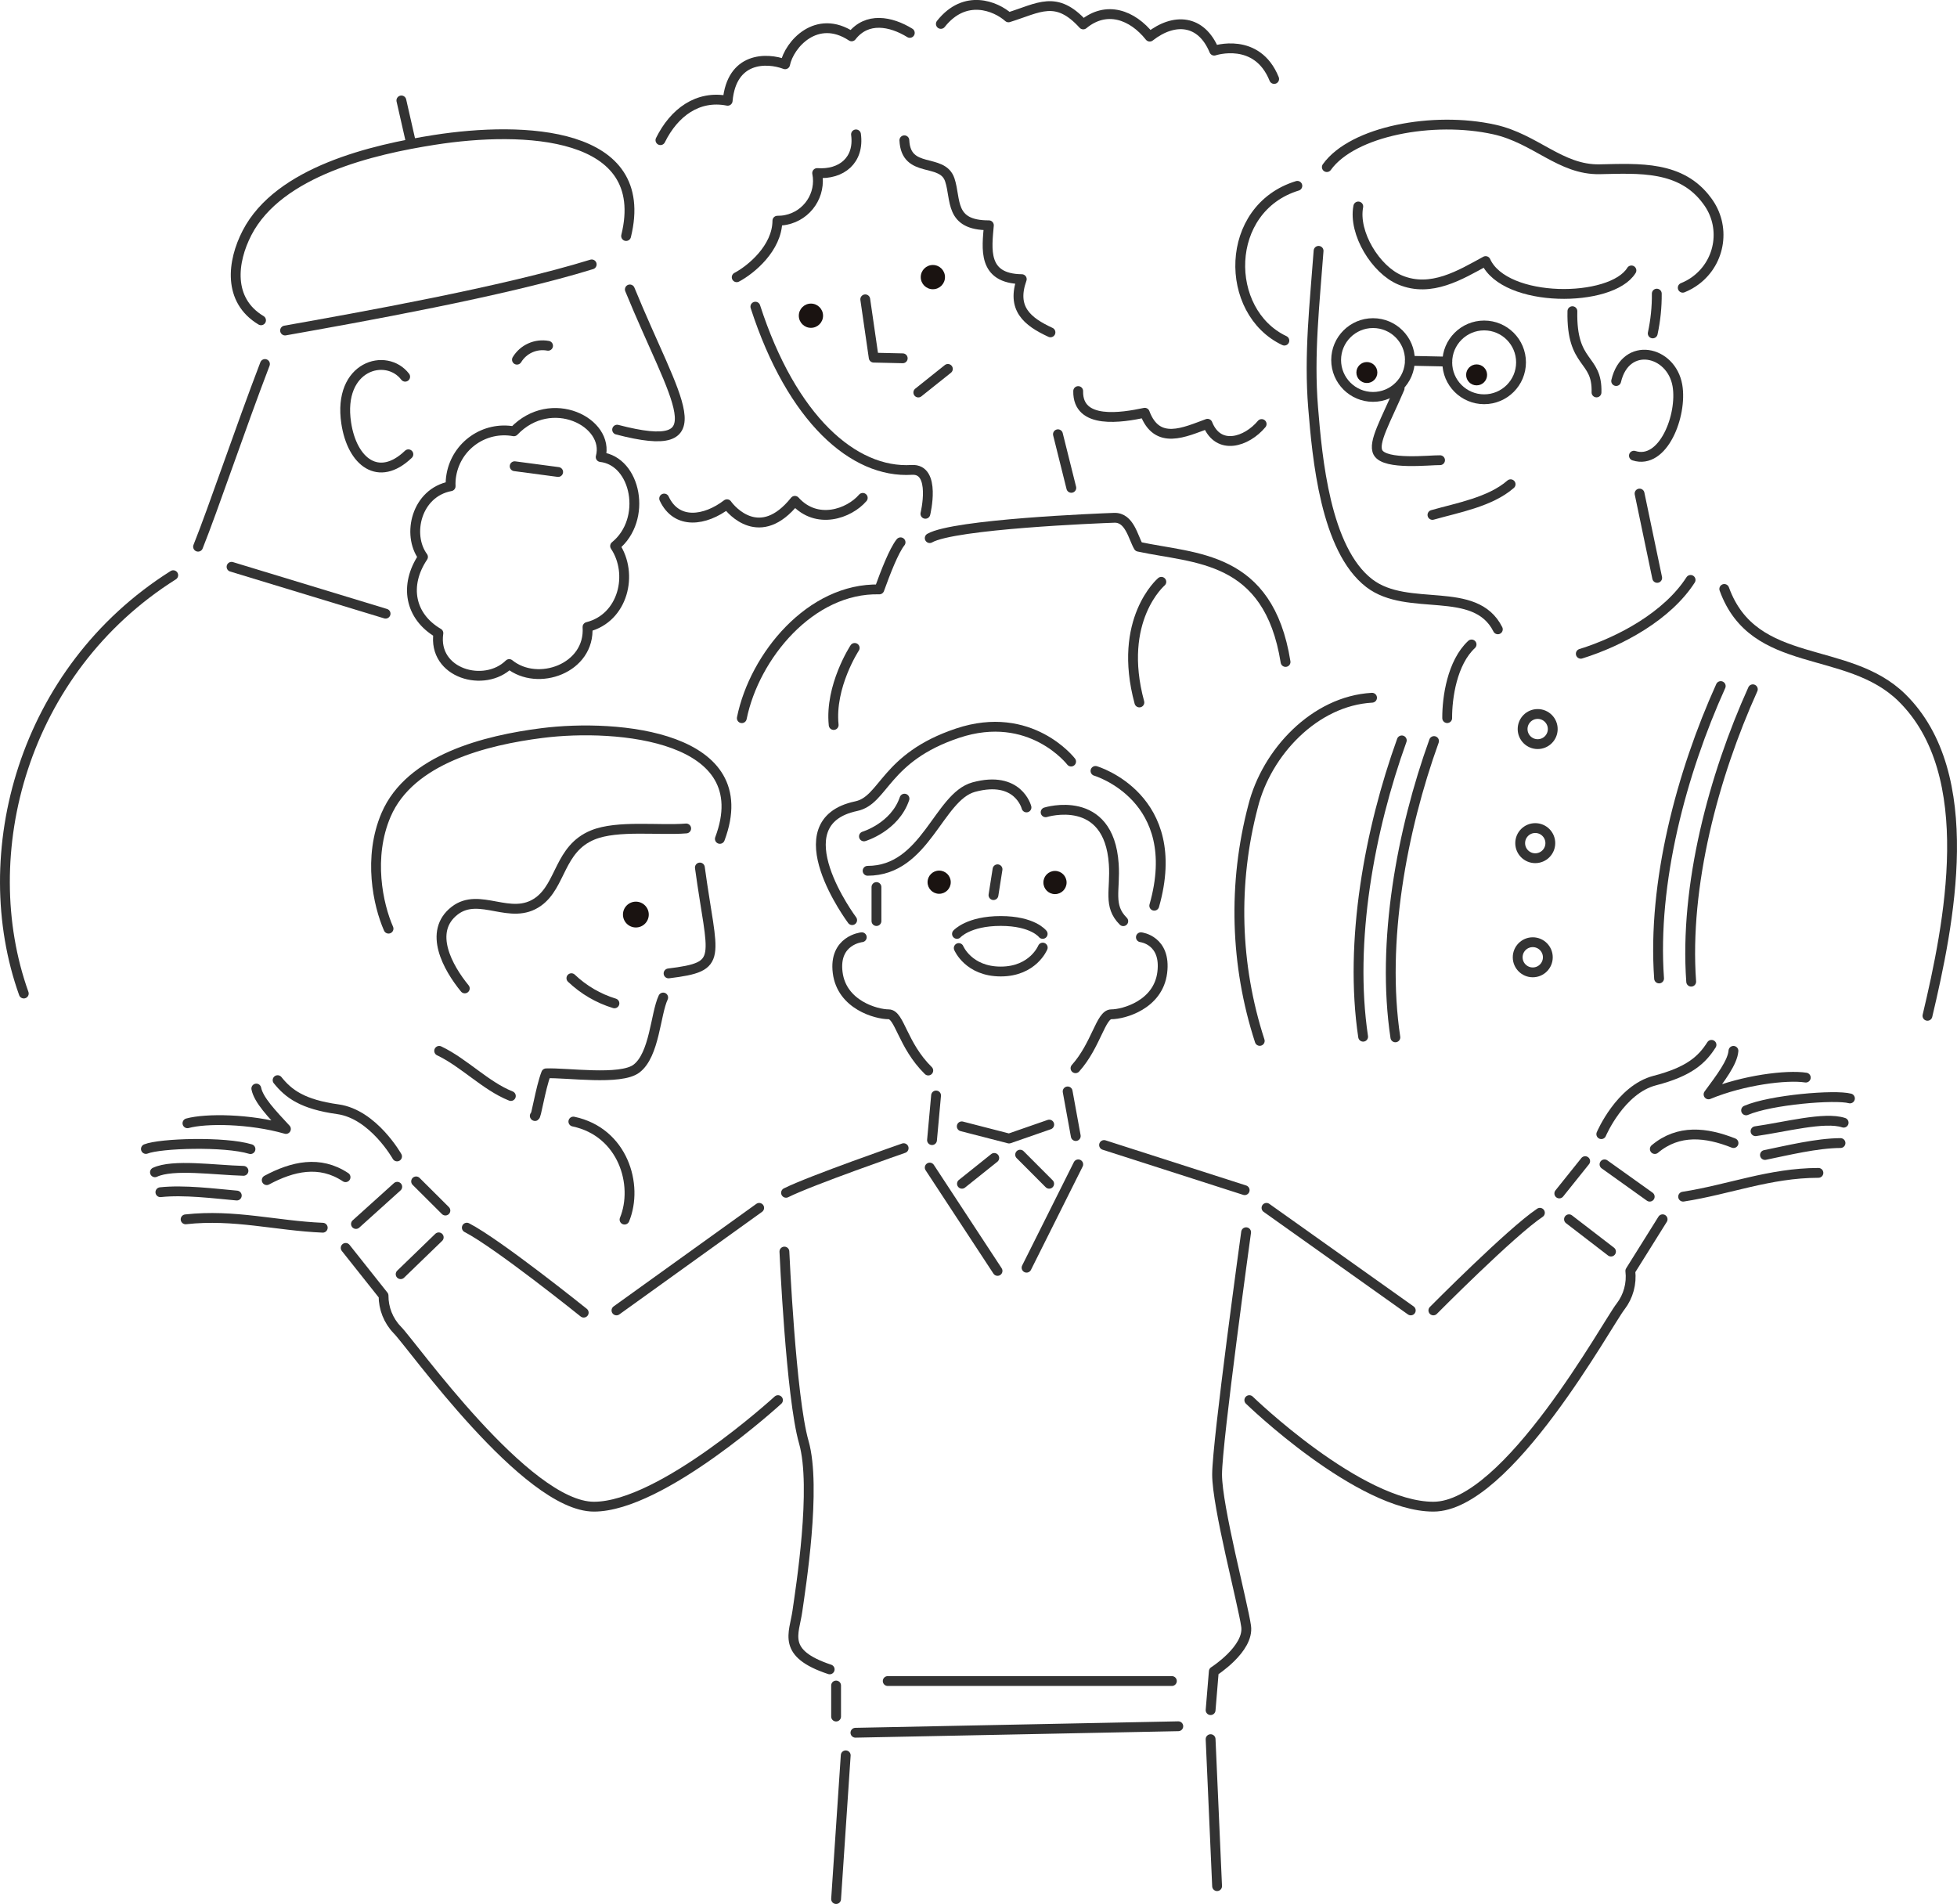 <?xml version="1.0" encoding="UTF-8"?><svg id="a" xmlns="http://www.w3.org/2000/svg" width="298.69" height="290.56" viewBox="0 0 298.69 290.56"><circle id="b" cx="97.05" cy="139.57" r="1.97" style="fill:#1a1311;"/><circle id="c" cx="123.77" cy="48.18" r="1.85" style="fill:#1a1311;"/><circle id="d" cx="142.38" cy="42.29" r="1.85" style="fill:#1a1311;"/><circle id="e" cx="208.62" cy="56.85" r="1.6" style="fill:#1a1311;"/><circle id="f" cx="225.37" cy="57.21" r="1.6" style="fill:#1a1311;"/><path id="g" d="M201.25,38.28c-.58,7.98-1.5,15.8-.83,23.96,.62,7.58,1.85,21.6,8.57,26.76,5.92,4.54,16.16,.14,19.62,7.04" style="fill:none; stroke:#333; stroke-linecap:round; stroke-linejoin:round; stroke-width:1.5px;"/><path id="h" d="M218.63,78.58c3.78-1.08,8.82-1.96,11.93-4.68" style="fill:none; stroke:#333; stroke-linecap:round; stroke-linejoin:round; stroke-width:1.5px;"/><path id="i" d="M213.62,59.25c-2.08,4.89-4.13,8.29-3.3,9.81,1.08,1.97,7.99,1.13,9.47,1.17" style="fill:none; stroke:#333; stroke-linecap:round; stroke-linejoin:round; stroke-width:1.5px;"/><circle id="j" cx="209.56" cy="54.94" r="5.63" style="fill:none; stroke:#333; stroke-linecap:round; stroke-linejoin:round; stroke-width:1.5px;"/><circle id="k" cx="226.52" cy="55.3" r="5.63" style="fill:none; stroke:#333; stroke-linecap:round; stroke-linejoin:round; stroke-width:1.5px;"/><line id="l" x1="215.19" y1="55.06" x2="220.89" y2="55.18" style="fill:none; stroke:#333; stroke-linecap:round; stroke-linejoin:round; stroke-width:1.5px;"/><path id="m" d="M224.6,98.35c-2.97,2.76-3.74,8.11-3.72,11.24" style="fill:none; stroke:#333; stroke-linecap:round; stroke-linejoin:round; stroke-width:1.5px;"/><path id="n" d="M241.27,99.77c6.11-1.9,13.24-5.8,16.76-11.27" style="fill:none; stroke:#333; stroke-linecap:round; stroke-linejoin:round; stroke-width:1.5px;"/><path id="o" d="M246.67,58.15c1.45-6.18,8.43-4.68,9.35,.69,.77,4.51-2.16,12.15-6.64,10.7" style="fill:none; stroke:#333; stroke-linecap:round; stroke-linejoin:round; stroke-width:1.5px;"/><path id="p" d="M252.87,44.81c.02,2.04-.19,4.07-.62,6.07" style="fill:none; stroke:#333; stroke-linecap:round; stroke-linejoin:round; stroke-width:1.5px;"/><path id="q" d="M207.31,31.51c-.78,4.07,2.68,9.68,6.39,11.22,4.73,1.97,9.18-.78,13.05-2.89,2.93,6.47,19.2,6.39,22.25,1.43" style="fill:none; stroke:#333; stroke-linecap:round; stroke-linejoin:round; stroke-width:1.5px;"/><path id="r" d="M198.01,28.36c-11.27,3.46-11.27,19.23-1.98,23.62" style="fill:none; stroke:#333; stroke-linecap:round; stroke-linejoin:round; stroke-width:1.5px;"/><path id="s" d="M202.51,25.5c3.95-5.5,16.25-7.8,25.55-5.74,6.34,1.41,10.1,6.19,16.1,6.07s12.44-.58,16.39,4.82c2.88,3.81,2.12,9.24-1.7,12.12-.62,.47-1.3,.85-2.02,1.14" style="fill:none; stroke:#333; stroke-linecap:round; stroke-linejoin:round; stroke-width:1.5px;"/><path id="t" d="M239.99,47.49c-.18,8.38,3.84,6.96,3.68,12.4" style="fill:none; stroke:#333; stroke-linecap:round; stroke-linejoin:round; stroke-width:1.5px;"/><path id="u" d="M218.87,113.09c-4.91,13.63-8.09,30.68-5.9,45.22" style="fill:none; stroke:#333; stroke-linecap:round; stroke-linejoin:round; stroke-width:1.5px;"/><path id="v" d="M213.95,112.99c-4.91,13.63-8.08,30.68-5.9,45.22" style="fill:none; stroke:#333; stroke-linecap:round; stroke-linejoin:round; stroke-width:1.5px;"/><path id="w" d="M267.53,105.19c-5.97,13.21-10.46,29.95-9.41,44.62" style="fill:none; stroke:#333; stroke-linecap:round; stroke-linejoin:round; stroke-width:1.5px;"/><path id="x" d="M262.63,104.7c-5.97,13.21-10.46,29.95-9.41,44.62" style="fill:none; stroke:#333; stroke-linecap:round; stroke-linejoin:round; stroke-width:1.5px;"/><path id="y" d="M263.17,89.88c4.5,12.45,18.77,8.41,27.1,16.58,11.92,11.7,7.21,34.61,3.91,48.56" style="fill:none; stroke:#333; stroke-linecap:round; stroke-linejoin:round; stroke-width:1.5px;"/><path id="z" d="M209.41,106.48c-8.77,.49-16.09,8.35-18.15,16.53-3.11,11.8-2.76,24.24,1.01,35.84" style="fill:none; stroke:#333; stroke-linecap:round; stroke-linejoin:round; stroke-width:1.5px;"/><line id="aa" x1="250.24" y1="75.32" x2="252.93" y2="88.19" style="fill:none; stroke:#333; stroke-linecap:round; stroke-linejoin:round; stroke-width:1.5px;"/><circle id="ab" cx="234.69" cy="111.26" r="2.3" style="fill:none; stroke:#333; stroke-linecap:round; stroke-linejoin:round; stroke-width:1.5px;"/><circle id="ac" cx="234.32" cy="128.67" r="2.3" style="fill:none; stroke:#333; stroke-linecap:round; stroke-linejoin:round; stroke-width:1.5px;"/><circle id="ad" cx="233.94" cy="146.09" r="2.3" style="fill:none; stroke:#333; stroke-linecap:round; stroke-linejoin:round; stroke-width:1.5px;"/><path id="ae" d="M59.3,141.72c-1.6-3.64-3.16-10.88-.37-17.38,3.66-8.52,15.22-11.38,23.8-12.47,11.55-1.47,33.04,.43,27.14,16.15" style="fill:none; stroke:#333; stroke-linecap:round; stroke-linejoin:round; stroke-width:1.5px;"/><path id="af" d="M104.73,126.43c-4.11,.34-10.49-.55-14.25,.99-5.14,2.1-4.8,7.66-8.33,10.19-4.2,3.01-8.93-1.58-12.75,1.36-4.14,3.2-1.03,8.74,1.54,11.87" style="fill:none; stroke:#333; stroke-linecap:round; stroke-linejoin:round; stroke-width:1.5px;"/><path id="ag" d="M106.82,132.39c1.92,14.09,3.81,15.1-4.78,16.16" style="fill:none; stroke:#333; stroke-linecap:round; stroke-linejoin:round; stroke-width:1.5px;"/><path id="ah" d="M101.22,152.23c-1.18,2.51-1.3,8.74-4.08,10.85-2.42,1.84-10.66,.59-13.78,.72-.89,2.3-1.57,6.95-1.74,6.49" style="fill:none; stroke:#333; stroke-linecap:round; stroke-linejoin:round; stroke-width:1.5px;"/><path id="ai" d="M87.21,149.28c1.86,1.77,4.11,3.09,6.57,3.84" style="fill:none; stroke:#333; stroke-linecap:round; stroke-linejoin:round; stroke-width:1.5px;"/><path id="aj" d="M87.51,171.16c7.58,1.6,9.98,9.67,7.81,14.96" style="fill:none; stroke:#333; stroke-linecap:round; stroke-linejoin:round; stroke-width:1.5px;"/><path id="ak" d="M67.03,160.37c3.79,1.8,7.09,5.36,10.94,6.89" style="fill:none; stroke:#333; stroke-linecap:round; stroke-linejoin:round; stroke-width:1.5px;"/><path id="al" d="M113.22,109.6c1.93-9.5,10.52-19.92,20.99-19.65,.93-2.58,2.23-5.94,3.24-7.19" style="fill:none; stroke:#333; stroke-linecap:round; stroke-linejoin:round; stroke-width:1.5px;"/><path id="am" d="M141.9,82.12c3.74-2.14,25.81-3.02,28.16-3.1s2.89,3.02,3.71,4.41c8.63,1.87,19.83,1.27,22.44,17.59" style="fill:none; stroke:#333; stroke-linecap:round; stroke-linejoin:round; stroke-width:1.5px;"/><path id="an" d="M177.25,88.79s-6.78,5.77-3.35,18.41" style="fill:none; stroke:#333; stroke-linecap:round; stroke-linejoin:round; stroke-width:1.5px;"/><path id="ao" d="M130.45,98.88s-3.82,5.83-3.21,11.76" style="fill:none; stroke:#333; stroke-linecap:round; stroke-linejoin:round; stroke-width:1.5px;"/><path id="ap" d="M141.24,78.41s1.69-6.93-2.08-6.7c-8.88,.55-18.32-7.78-23.87-24.91" style="fill:none; stroke:#333; stroke-linecap:round; stroke-linejoin:round; stroke-width:1.5px;"/><line id="aq" x1="161.47" y1="66.27" x2="163.51" y2="74.45" style="fill:none; stroke:#333; stroke-linecap:round; stroke-linejoin:round; stroke-width:1.5px;"/><path id="ar" d="M132.06,45.68l1.29,8.9,4.43,.1" style="fill:none; stroke:#333; stroke-linecap:round; stroke-linejoin:round; stroke-width:1.5px;"/><line id="as" x1="140.16" y1="59.9" x2="144.67" y2="56.3" style="fill:none; stroke:#333; stroke-linecap:round; stroke-linejoin:round; stroke-width:1.5px;"/><path id="at" d="M138.03,21.41c.24,5.2,5.78,2.61,6.93,6.03,1.01,3.01-.1,6.96,5.97,6.94-.31,3.57-1.02,8.15,5.02,8.22-1.59,4.46,.78,6.46,4.38,8.12" style="fill:none; stroke:#333; stroke-linecap:round; stroke-linejoin:round; stroke-width:1.5px;"/><path id="au" d="M130.65,20.51c.53,3.91-2.19,6.17-5.93,5.9,.66,3.29-1.48,6.49-4.77,7.15-.43,.09-.86,.12-1.3,.12-.02,4.2-4.08,7.51-6.21,8.63" style="fill:none; stroke:#333; stroke-linecap:round; stroke-linejoin:round; stroke-width:1.5px;"/><path id="av" d="M100.8,21.39c2.08-4.21,5.7-6.91,10.26-6.01,.61-6.69,5.92-6.64,8.77-5.57,.61-3.03,4.82-7.78,10.15-4.26,2.33-3,5.97-2.32,8.88-.53" style="fill:none; stroke:#333; stroke-linecap:round; stroke-linejoin:round; stroke-width:1.5px;"/><path id="aw" d="M143.6,3.65c3.7-4.67,8.39-2.71,10.32-1,4.67-1.45,7.28-3.46,11.41,1.08,3.54-2.93,7.5-1.47,10.15,1.86,3.74-2.93,7.87-2.62,9.84,2.14,0,0,6.53-2.19,9.15,4.32" style="fill:none; stroke:#333; stroke-linecap:round; stroke-linejoin:round; stroke-width:1.5px;"/><path id="ax" d="M101.37,76.08c1.9,4.06,6.26,3.42,9.59,.87,.63,.9,5.05,6.1,10.36-.52,3.35,3.72,8.27,1.97,10.36-.45" style="fill:none; stroke:#333; stroke-linecap:round; stroke-linejoin:round; stroke-width:1.5px;"/><path id="ay" d="M164.56,59.68c-.11,5.17,6.65,4.05,10.16,3.31,1.88,5.04,6.09,2.95,9.58,1.68,1.67,4.18,5.99,2.76,8.26,.04" style="fill:none; stroke:#333; stroke-linecap:round; stroke-linejoin:round; stroke-width:1.5px;"/><path id="az" d="M96.13,44.17c7.03,17.16,13.7,25.48-1.94,21.4" style="fill:none; stroke:#333; stroke-linecap:round; stroke-linejoin:round; stroke-width:1.5px;"/><path id="ba" d="M43.51,50.44c11.13-1.98,33.4-5.94,46.8-10.09" style="fill:none; stroke:#333; stroke-linecap:round; stroke-linejoin:round; stroke-width:1.5px;"/><path id="bb" d="M39.84,48.88c-5.11-3.07-4.41-8.94-2.14-13.34,4.87-9.42,19.26-12.73,28.6-14.19,13.58-2.13,33.21-1.39,29.26,14.67" style="fill:none; stroke:#333; stroke-linecap:round; stroke-linejoin:round; stroke-width:1.5px;"/><line id="bc" x1="61.26" y1="15.33" x2="62.61" y2="21.27" style="fill:none; stroke:#333; stroke-linecap:round; stroke-linejoin:round; stroke-width:1.5px;"/><path id="bd" d="M40.44,55.55c-3.77,9.84-7.86,22.01-10.21,27.88" style="fill:none; stroke:#333; stroke-linecap:round; stroke-linejoin:round; stroke-width:1.5px;"/><path id="be" d="M26.44,87.78C3.42,102.29-3.97,130.38,3.63,151.62" style="fill:none; stroke:#333; stroke-linecap:round; stroke-linejoin:round; stroke-width:1.5px;"/><path id="bf" d="M78.9,54.89c.99-1.63,2.88-2.47,4.75-2.12" style="fill:none; stroke:#333; stroke-linecap:round; stroke-linejoin:round; stroke-width:1.5px;"/><path id="bg" d="M61.84,57.49c-2.88-3.76-10.32-1.7-9,7.06,.9,5.98,4.96,9.12,9.49,4.78" style="fill:none; stroke:#333; stroke-linecap:round; stroke-linejoin:round; stroke-width:1.5px;"/><path id="bh" d="M78.43,65.82c-4.46-.81-8.72,2.15-9.53,6.61-.11,.58-.15,1.18-.12,1.77-5.24,.98-6.72,7.39-4.22,10.79-2.9,4.32-2.03,9.07,2.35,11.63-.9,6.17,7.04,8.42,10.81,4.72,4.36,3.54,12.39,.65,11.95-5.66,5.45-1.36,7.06-8.08,4.21-12.35,4.99-4.06,3.21-12.97-2.2-13.58,1.44-5.28-7.54-9.89-13.25-3.93Z" style="fill:none; stroke:#333; stroke-linecap:round; stroke-linejoin:round; stroke-width:1.5px;"/><line id="bi" x1="78.55" y1="71.15" x2="85.19" y2="72.03" style="fill:none; stroke:#333; stroke-linecap:round; stroke-linejoin:round; stroke-width:1.5px;"/><line id="bj" x1="35.34" y1="86.5" x2="58.85" y2="93.65" style="fill:none; stroke:#333; stroke-linecap:round; stroke-linejoin:round; stroke-width:1.5px;"/><line id="bk" x1="133.77" y1="135.37" x2="133.77" y2="140.56" style="fill:none; stroke:#333; stroke-linecap:round; stroke-linejoin:round; stroke-width:1.5px;"/><path id="bl" d="M131.53,143.03s-4.3,.44-3.68,5.39,5.92,6.37,7.78,6.37c1.67,0,2.11,4.71,6.05,8.58" style="fill:none; stroke:#333; stroke-linecap:round; stroke-linejoin:round; stroke-width:1.5px;"/><path id="bm" d="M174.13,143.03s3.88,.44,3.26,5.39-5.92,6.37-7.78,6.37c-1.6,0-2.31,4.71-5.46,8.23" style="fill:none; stroke:#333; stroke-linecap:round; stroke-linejoin:round; stroke-width:1.5px;"/><line id="bn" x1="142.87" y1="167.18" x2="142.25" y2="173.99" style="fill:none; stroke:#333; stroke-linecap:round; stroke-linejoin:round; stroke-width:1.5px;"/><path id="bo" d="M137.92,175.22s-14.24,4.95-17.95,6.81" style="fill:none; stroke:#333; stroke-linecap:round; stroke-linejoin:round; stroke-width:1.5px;"/><path id="bp" d="M156.67,123.22s-1.24-4.95-8.05-3.1c-5.41,1.48-7.34,12.77-16.2,12.77" style="fill:none; stroke:#333; stroke-linecap:round; stroke-linejoin:round; stroke-width:1.5px;"/><path id="bq" d="M131.86,127.64s4.71-1.4,6.19-5.76" style="fill:none; stroke:#333; stroke-linecap:round; stroke-linejoin:round; stroke-width:1.5px;"/><path id="br" d="M163.48,116.22s-6.19-8.05-17.33-4.33-11.19,10.24-15.48,11.14c-11.76,2.48-.61,17.39-.61,17.39" style="fill:none; stroke:#333; stroke-linecap:round; stroke-linejoin:round; stroke-width:1.5px;"/><path id="bs" d="M167.2,117.65s13.69,4.02,8.97,20.57" style="fill:none; stroke:#333; stroke-linecap:round; stroke-linejoin:round; stroke-width:1.5px;"/><path id="bt" d="M159.59,123.96s9.67-3.02,10.4,7.9c.27,3.99-.92,6.36,1.45,8.72" style="fill:none; stroke:#333; stroke-linecap:round; stroke-linejoin:round; stroke-width:1.5px;"/><line id="bu" x1="162.95" y1="166.56" x2="164.19" y2="173.37" style="fill:none; stroke:#333; stroke-linecap:round; stroke-linejoin:round; stroke-width:1.5px;"/><path id="bv" d="M146.79,171.89l7.22,1.86,6.13-2.13" style="fill:none; stroke:#333; stroke-linecap:round; stroke-linejoin:round; stroke-width:1.5px;"/><circle id="bw" cx="143.34" cy="134.63" r="1.77" style="fill:#1a1311;"/><circle id="bx" cx="161.02" cy="134.68" r="1.77" style="fill:#1a1311;"/><line id="by" x1="152.25" y1="132.66" x2="151.63" y2="136.6" style="fill:none; stroke:#333; stroke-linecap:round; stroke-linejoin:round; stroke-width:1.5px;"/><path id="bz" d="M146.06,142.52s1.74-1.97,6.67-1.97,6.41,1.97,6.41,1.97" style="fill:none; stroke:#333; stroke-linecap:round; stroke-linejoin:round; stroke-width:1.5px;"/><path id="ca" d="M146.33,144.68s1.48,3.58,6.41,3.58,6.41-3.65,6.41-3.65" style="fill:none; stroke:#333; stroke-linecap:round; stroke-linejoin:round; stroke-width:1.5px;"/><line id="cb" x1="168.51" y1="174.74" x2="189.97" y2="181.63" style="fill:none; stroke:#333; stroke-linecap:round; stroke-linejoin:round; stroke-width:1.5px;"/><path id="cc" d="M119.72,191s.98,22.18,2.96,29.08-.49,22.36-.98,25.81-2.47,6.41,4.93,8.87" style="fill:none; stroke:#333; stroke-linecap:round; stroke-linejoin:round; stroke-width:1.5px;"/><path id="cd" d="M184.77,260.98l.49-5.91s5.42-3.45,4.93-6.9-4.43-18.23-4.43-23.16,4.43-36.96,4.43-36.96" style="fill:none; stroke:#333; stroke-linecap:round; stroke-linejoin:round; stroke-width:1.5px;"/><line id="ce" x1="127.61" y1="257.22" x2="127.61" y2="261.96" style="fill:none; stroke:#333; stroke-linecap:round; stroke-linejoin:round; stroke-width:1.5px;"/><line id="cf" x1="130.56" y1="264.43" x2="179.84" y2="263.44" style="fill:none; stroke:#333; stroke-linecap:round; stroke-linejoin:round; stroke-width:1.5px;"/><line id="cg" x1="184.77" y1="265.41" x2="185.76" y2="287.84" style="fill:none; stroke:#333; stroke-linecap:round; stroke-linejoin:round; stroke-width:1.5px;"/><line id="ch" x1="129.08" y1="267.88" x2="127.61" y2="289.81" style="fill:none; stroke:#333; stroke-linecap:round; stroke-linejoin:round; stroke-width:1.5px;"/><line id="ci" x1="141.9" y1="178.18" x2="152.25" y2="193.95" style="fill:none; stroke:#333; stroke-linecap:round; stroke-linejoin:round; stroke-width:1.5px;"/><line id="cj" x1="164.57" y1="177.69" x2="156.68" y2="193.46" style="fill:none; stroke:#333; stroke-linecap:round; stroke-linejoin:round; stroke-width:1.5px;"/><line id="ck" x1="146.82" y1="180.65" x2="151.75" y2="176.71" style="fill:none; stroke:#333; stroke-linecap:round; stroke-linejoin:round; stroke-width:1.5px;"/><line id="cl" x1="155.7" y1="176.21" x2="160.13" y2="180.65" style="fill:none; stroke:#333; stroke-linecap:round; stroke-linejoin:round; stroke-width:1.5px;"/><line id="cm" x1="193.3" y1="184.33" x2="215.32" y2="199.98" style="fill:none; stroke:#333; stroke-linecap:round; stroke-linejoin:round; stroke-width:1.5px;"/><path id="cn" d="M218.77,199.98s11.83-11.94,16.26-14.9" style="fill:none; stroke:#333; stroke-linecap:round; stroke-linejoin:round; stroke-width:1.5px;"/><line id="co" x1="237.99" y1="182.13" x2="241.94" y2="177.2" style="fill:none; stroke:#333; stroke-linecap:round; stroke-linejoin:round; stroke-width:1.5px;"/><path id="cp" d="M190.68,213.67s16.76,16.26,28.09,16.26,26.61-28.09,28.58-30.56c1.18-1.54,1.71-3.49,1.48-5.42l4.93-7.88" style="fill:none; stroke:#333; stroke-linecap:round; stroke-linejoin:round; stroke-width:1.5px;"/><line id="cq" x1="239.47" y1="186.07" x2="245.88" y2="191" style="fill:none; stroke:#333; stroke-linecap:round; stroke-linejoin:round; stroke-width:1.5px;"/><line id="cr" x1="244.89" y1="177.69" x2="251.79" y2="182.62" style="fill:none; stroke:#333; stroke-linecap:round; stroke-linejoin:round; stroke-width:1.5px;"/><path id="cs" d="M244.4,173.08s2.88-6.81,8.17-8.18,7.2-3.18,8.65-5.45" style="fill:none; stroke:#333; stroke-linecap:round; stroke-linejoin:round; stroke-width:1.5px;"/><path id="ct" d="M264.57,160.37c-.14,1.76-1.92,4.09-3.8,6.64,5.32-2.2,11.96-3.01,14.84-2.56" style="fill:none; stroke:#333; stroke-linecap:round; stroke-linejoin:round; stroke-width:1.5px;"/><path id="cu" d="M266.5,169.45c3.79-1.63,13.6-2.43,15.85-1.82" style="fill:none; stroke:#333; stroke-linecap:round; stroke-linejoin:round; stroke-width:1.5px;"/><path id="cv" d="M267.94,172.63c4.38-.61,10.57-2.27,13.45-1.3" style="fill:none; stroke:#333; stroke-linecap:round; stroke-linejoin:round; stroke-width:1.5px;"/><path id="cw" d="M277.54,178.99c-7.48,.02-13.59,2.53-20.65,3.63" style="fill:none; stroke:#333; stroke-linecap:round; stroke-linejoin:round; stroke-width:1.5px;"/><path id="cx" d="M269.38,176.26c3.42-.7,7.91-1.8,11.53-1.82" style="fill:none; stroke:#333; stroke-linecap:round; stroke-linejoin:round; stroke-width:1.5px;"/><path id="cy" d="M252.57,175.35c3.62-3.04,7.85-2.56,12.01-.91" style="fill:none; stroke:#333; stroke-linecap:round; stroke-linejoin:round; stroke-width:1.5px;"/><line id="cz" x1="115.87" y1="184.33" x2="94.09" y2="199.98" style="fill:none; stroke:#333; stroke-linecap:round; stroke-linejoin:round; stroke-width:1.5px;"/><path id="da" d="M89.09,200.32s-13.1-10.53-17.84-12.97" style="fill:none; stroke:#333; stroke-linecap:round; stroke-linejoin:round; stroke-width:1.5px;"/><line id="db" x1="67.98" y1="184.74" x2="63.51" y2="180.29" style="fill:none; stroke:#333; stroke-linecap:round; stroke-linejoin:round; stroke-width:1.5px;"/><path id="dc" d="M52.76,190.44l5.78,7.28c-.01,1.94,.73,3.82,2.08,5.22,2.24,2.23,19.68,26.99,30.03,26.99s28.09-16.26,28.09-16.26" style="fill:none; stroke:#333; stroke-linecap:round; stroke-linejoin:round; stroke-width:1.5px;"/><line id="dd" x1="66.96" y1="188.83" x2="61.15" y2="194.45" style="fill:none; stroke:#333; stroke-linecap:round; stroke-linejoin:round; stroke-width:1.5px;"/><line id="de" x1="60.63" y1="181.11" x2="54.33" y2="186.79" style="fill:none; stroke:#333; stroke-linecap:round; stroke-linejoin:round; stroke-width:1.5px;"/><path id="df" d="M60.6,176.48s-3.63-6.45-9.03-7.2-7.52-2.35-9.2-4.44" style="fill:none; stroke:#333; stroke-linecap:round; stroke-linejoin:round; stroke-width:1.5px;"/><path id="dg" d="M39.12,166.12c.34,1.74,2.37,3.85,4.52,6.17-5.53-1.58-12.22-1.64-15.03-.87" style="fill:none; stroke:#333; stroke-linecap:round; stroke-linejoin:round; stroke-width:1.5px;"/><path id="dh" d="M38.23,175.36c-3.95-1.2-13.79-.89-15.96-.02" style="fill:none; stroke:#333; stroke-linecap:round; stroke-linejoin:round; stroke-width:1.5px;"/><path id="di" d="M37.16,178.68c-4.42-.12-10.76-1.07-13.51,.22" style="fill:none; stroke:#333; stroke-linecap:round; stroke-linejoin:round; stroke-width:1.5px;"/><path id="dj" d="M28.33,186.08c7.44-.82,13.79,.98,20.93,1.28" style="fill:none; stroke:#333; stroke-linecap:round; stroke-linejoin:round; stroke-width:1.5px;"/><path id="dk" d="M36.14,182.45c-3.48-.31-8.06-.9-11.66-.51" style="fill:none; stroke:#333; stroke-linecap:round; stroke-linejoin:round; stroke-width:1.5px;"/><path id="dl" d="M52.74,179.65c-3.94-2.62-8.09-1.66-12.03,.45" style="fill:none; stroke:#333; stroke-linecap:round; stroke-linejoin:round; stroke-width:1.5px;"/><line id="dm" x1="135.49" y1="256.54" x2="178.86" y2="256.54" style="fill:none; stroke:#333; stroke-linecap:round; stroke-linejoin:round; stroke-width:1.5px;"/></svg>